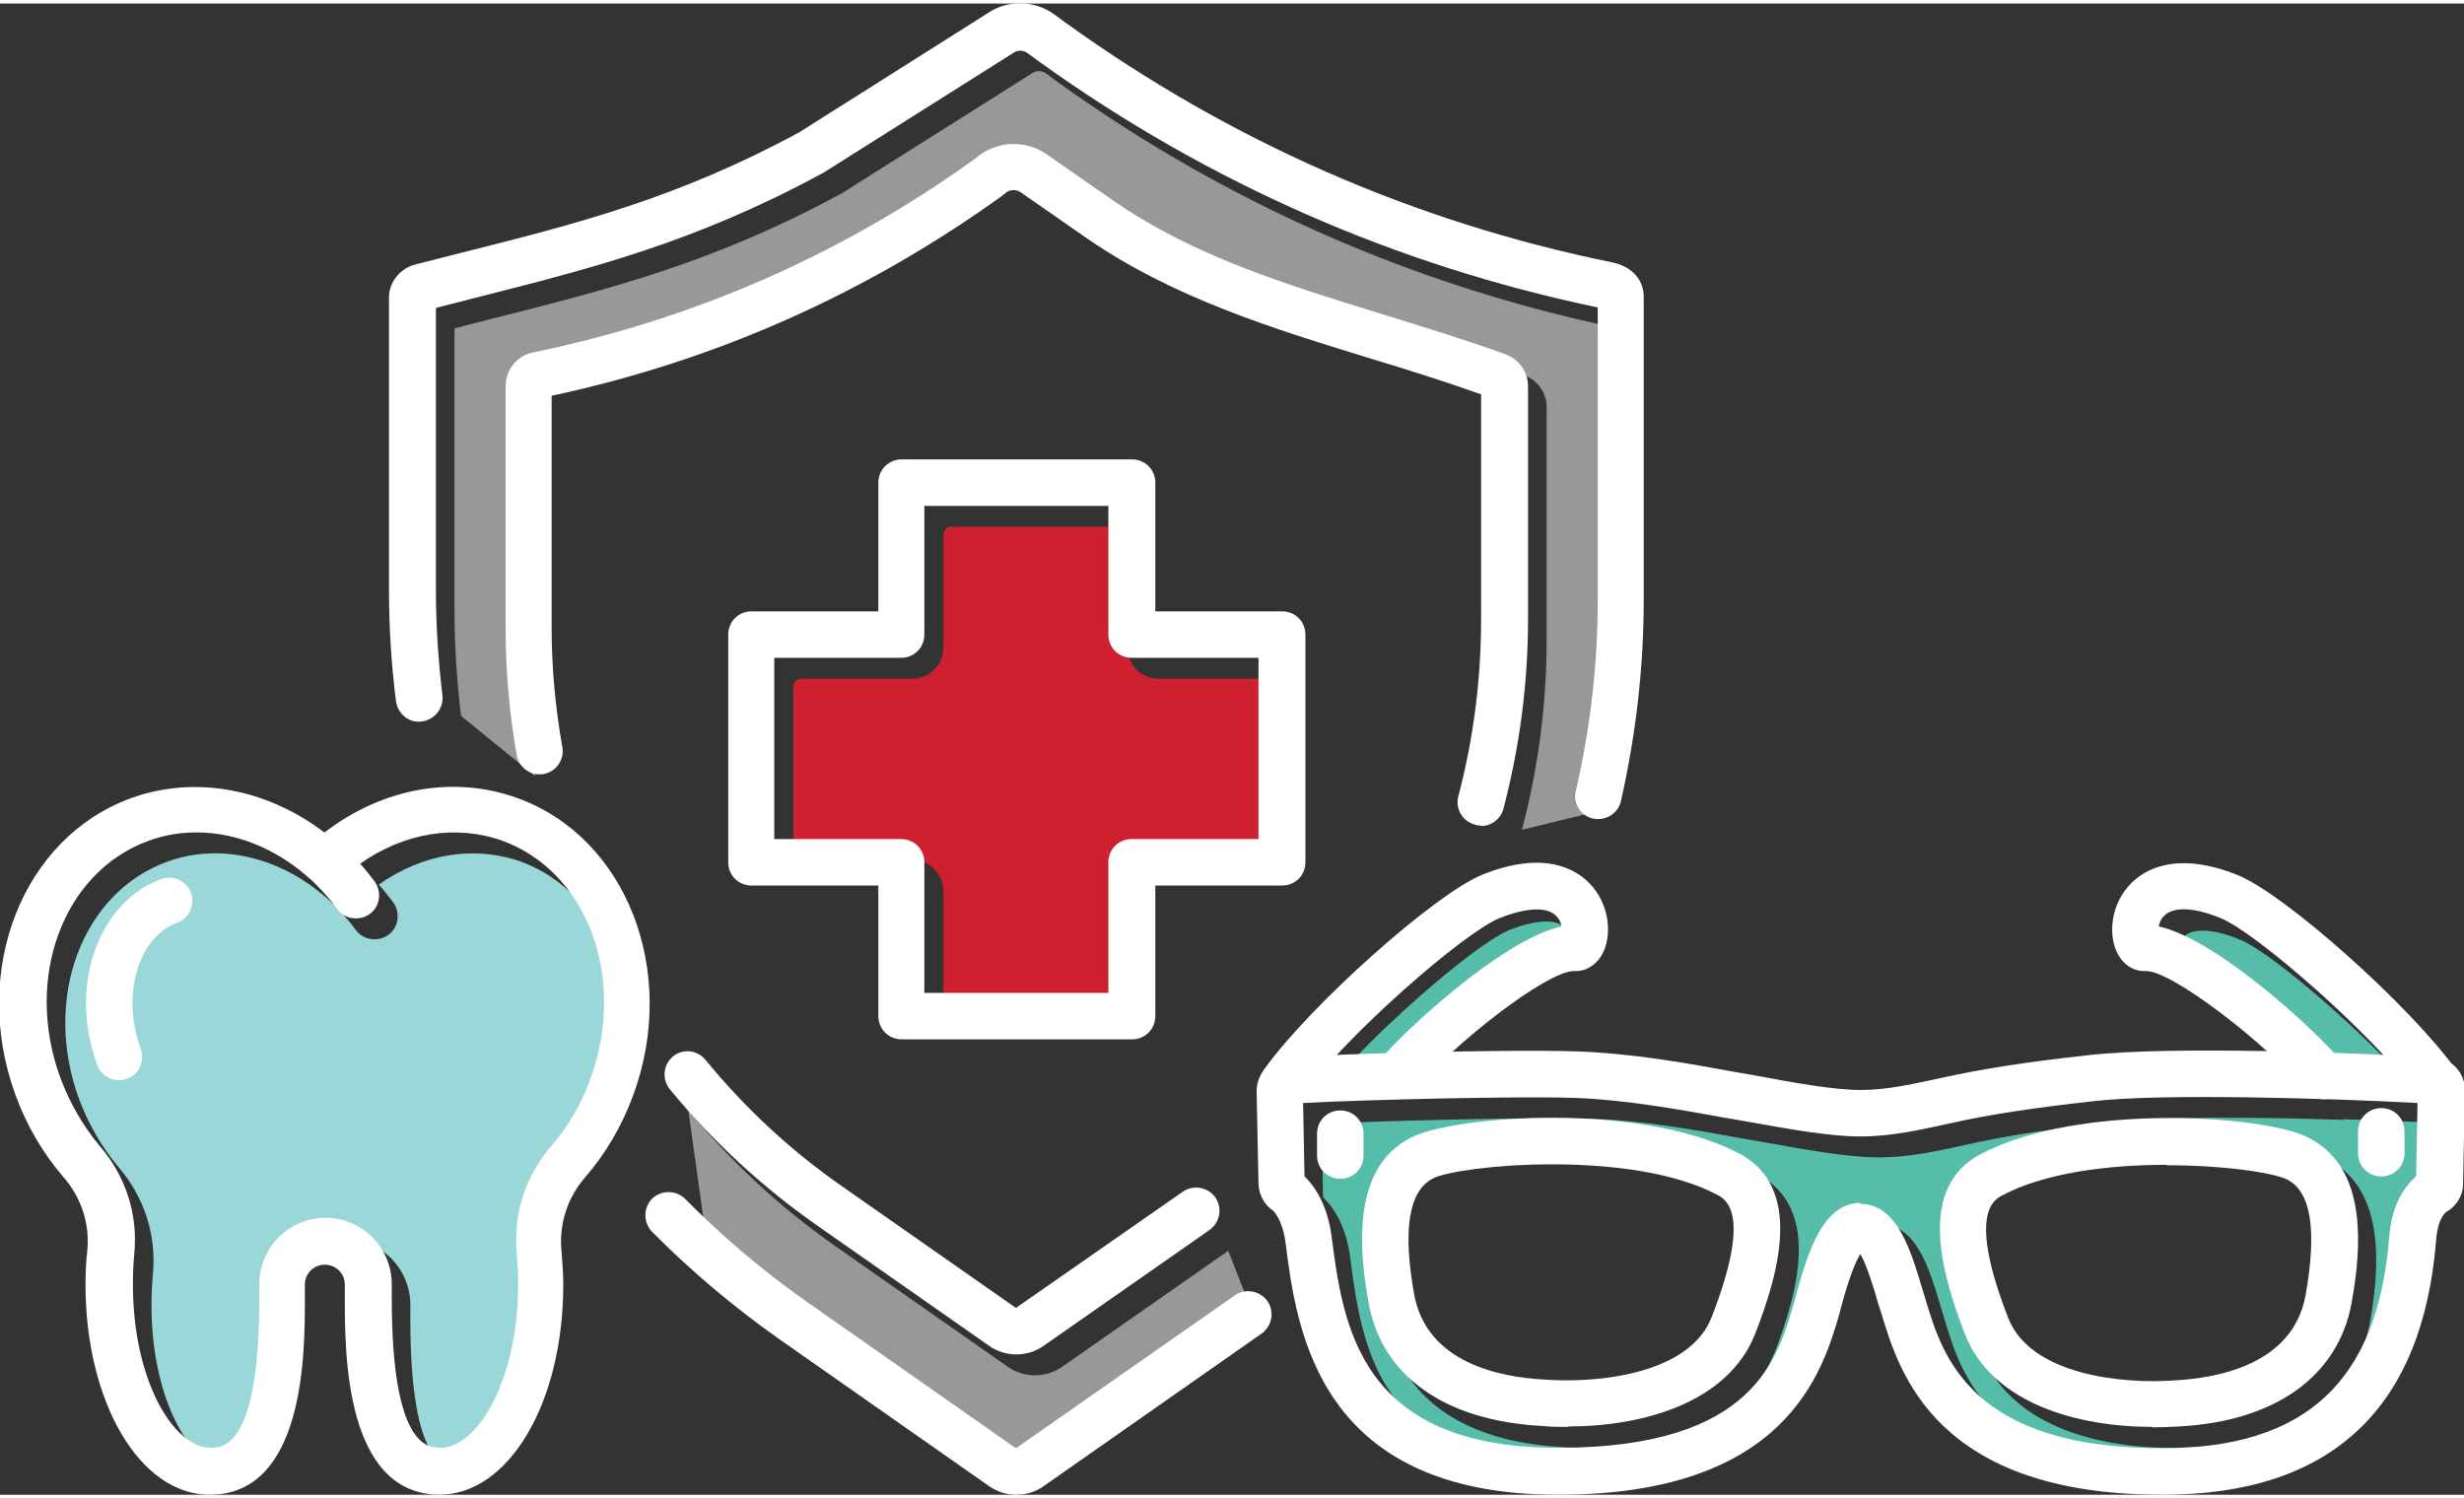 <?xml version="1.0" encoding="UTF-8"?>
<svg id="FINAL_ART" data-name="FINAL ART" xmlns="http://www.w3.org/2000/svg" width=".74in" height=".45in" viewBox="0 0 53.02 32.09">
  <rect x="0" y="0" width="53.02" height="32.09" fill="#333333" stroke="none"/>
  <defs>
    <style>
      .cls-1 {
        fill: #9ad7d9;
      }

      .cls-2 {
        fill: #56bdab;
      }

      .cls-3 {
        fill: #979899;
      }

      .cls-4 {
        fill: #ce202f;
      }

      .cls-5 {
        fill: #fff;
      }
    </style>
  </defs>
  <g>
    <path class="cls-3" d="M34.31,17.38c.31-1.34.47-2.72.47-4.1v-6.3c-4.36-.91-8.4-2.69-12.02-5.29l-.26-.19c-.09-.06-.21-.06-.29,0l-4.09,2.58c-2.76,1.5-4.99,2.06-7.56,2.71l-.78.2v6.07c0,.75.05,1.52.14,2.27l1.6,1.3c-.16-.9-.24-1.82-.24-2.74v-5.21c0-.35.25-.65.58-.72,3.46-.71,6.66-2.11,9.52-4.17l.1-.08c.43-.31,1.01-.32,1.45-.01l1.41.98c1.74,1.21,3.72,1.81,5.82,2.46.87.27,1.76.54,2.64.86.29.11.48.38.48.68v5.02c0,1.38-.18,2.75-.53,4.08l1.56-.38Z"/>
    <path class="cls-4" d="M20.47,21.74h3.62c.09,0,.17-.08.17-.17v-2.47c0-.37.3-.67.67-.67h2.39c.09,0,.17-.08.17-.17v-3.56c0-.09-.08-.17-.17-.17h-2.39c-.37,0-.67-.3-.67-.67v-2.43c0-.09-.08-.17-.17-.17h-3.62c-.09,0-.17.08-.17.17v2.43c0,.37-.3.67-.67.67h-2.39c-.09,0-.17.08-.17.17v3.56c0,.09.08.17.17.17h2.39c.37,0,.67.3.67.67v2.47c0,.09.08.17.17.17Z"/>
    <path class="cls-3" d="M15.15,26.17c.8.81,1.67,1.55,2.61,2.21l4.51,3.16,4.71-3.29-.55-1.41-3.58,2.5c-.17.12-.38.18-.58.18s-.41-.06-.58-.18l-3.73-2.61c-1.18-.83-2.24-1.81-3.15-2.92l.33,2.36Z"/>
    <path class="cls-1" d="M7.4,26.58c.79,0,1.43.64,1.43,1.43v.31c0,3.21.79,3.21,1.05,3.21.79,0,1.67-1.45,1.67-3.52,0-.22-.01-.44-.03-.66-.08-.84.18-1.66.74-2.31.37-.43.66-.92.85-1.47.78-2.15-.07-4.43-1.89-5.1-1-.36-2.12-.18-3.07.49.11.12.21.25.31.38.16.22.12.54-.1.7-.22.16-.54.12-.7-.1-.17-.23-.36-.44-.56-.63-.02-.02-.04-.03-.06-.05-1-.89-2.31-1.21-3.45-.79-1.83.67-2.68,2.95-1.89,5.1.2.54.49,1.04.85,1.47.56.65.82,1.47.74,2.31-.02.21-.03.43-.03.66,0,2.08.88,3.52,1.67,3.52.26,0,1.05,0,1.05-3.21v-.31c0-.79.64-1.43,1.43-1.43Z"/>
    <path class="cls-2" d="M33.8,20.12c-.01-.08-.05-.17-.13-.24-.2-.19-.64-.16-1.2.06-.61.25-2.34,1.7-3.49,2.94.32-.01.67-.02,1.04-.04.7-.76,2.59-2.47,3.77-2.73Z"/>
    <path class="cls-2" d="M50.62,23.03c.37.01.72.03,1.05.04-1.15-1.23-2.87-2.69-3.48-2.93-.56-.23-1-.25-1.2-.06-.08.07-.11.16-.13.24,1.17.26,3.05,1.95,3.76,2.72Z"/>
    <path class="cls-2" d="M50.43,24.02s-.07,0-.1,0c-1.79-.06-3.84-.07-4.88.05-1.34.15-2.24.29-3.01.46-.73.16-1.34.3-2.01.3s-1.54-.16-2.55-.34l-.35-.06c-1-.18-2.14-.39-3.24-.43-1.27-.04-4.55.04-5.85.11l.03,1.58c.17.16.48.54.58,1.27.25,1.93.59,4.57,4.88,4.57s4.74-1.99,5.09-3.18l.04-.15c.23-.82.55-1.94,1.37-1.94s1.09.98,1.35,1.85l.07.23c.36,1.2.97,3.18,5.09,3.18,3.09,0,4.64-1.45,4.88-4.55.06-.75.38-1.13.58-1.3l.03-1.58c-.54-.03-1.24-.06-1.99-.08ZM38.16,29.08c-.58,1.49-2.42,2-4.02,2-.19,0-.37,0-.55-.02-2.11-.11-3.46-1.08-3.74-2.65-.35-1.9-.05-3.07.92-3.56.93-.47,4.94-.77,7.06.35,1.37.73.85,2.56.34,3.87ZM50.99,28.41c-.29,1.57-1.64,2.54-3.71,2.65-.19.01-.38.02-.57.02-1.63,0-3.46-.51-4.04-2-.51-1.32-1.03-3.15.34-3.87,2.12-1.12,6.13-.83,7.04-.36.99.5,1.29,1.66.94,3.57Z"/>
  </g>
  <g>
    <g>
      <path class="cls-5" d="M21.87,32.09c-.2,0-.41-.06-.58-.18l-4.51-3.16c-.98-.69-1.91-1.47-2.75-2.32-.19-.2-.19-.51,0-.71.2-.19.51-.19.71,0,.8.81,1.67,1.55,2.61,2.21l4.51,3.16,4.71-3.29c.23-.16.54-.1.7.12.16.23.1.54-.12.7l-4.7,3.29c-.17.12-.38.18-.58.18ZM34.39,17.55s-.08,0-.11-.01c-.27-.06-.44-.33-.37-.6.31-1.34.47-2.72.47-4.1v-6.3c-4.36-.91-8.4-2.69-12.02-5.29l-.26-.19c-.09-.06-.21-.06-.29,0l-4.09,2.58c-2.76,1.5-4.99,2.06-7.56,2.71l-.78.2v6.07c0,.75.05,1.52.14,2.27.03.27-.16.52-.44.56-.28.04-.52-.16-.56-.44-.1-.79-.15-1.59-.15-2.39v-6.29c0-.33.23-.62.55-.71l.98-.25c2.51-.63,4.68-1.18,7.3-2.6L21.25.21c.42-.29,1-.29,1.43.02l.26.19c3.53,2.54,7.48,4.28,11.75,5.15.44.09.68.39.68.74v6.52c0,1.46-.17,2.91-.49,4.33-.05.23-.26.39-.49.39Z"/>
      <path class="cls-5" d="M24.36,22.29h-4.96c-.28,0-.5-.22-.5-.5v-2.81h-2.73c-.28,0-.5-.22-.5-.5v-4.9c0-.28.22-.5.5-.5h2.73v-2.77c0-.28.22-.5.5-.5h4.96c.28,0,.5.22.5.5v2.77h2.73c.28,0,.5.22.5.5v4.9c0,.28-.22.5-.5.5h-2.73v2.81c0,.28-.22.5-.5.5ZM19.89,21.29h3.96v-2.81c0-.28.22-.5.5-.5h2.73v-3.9h-2.73c-.28,0-.5-.22-.5-.5v-2.77h-3.96v2.77c0,.28-.22.5-.5.5h-2.73v3.9h2.73c.28,0,.5.22.5.5v2.81Z"/>
      <path class="cls-5" d="M21.87,29.07c-.2,0-.41-.06-.58-.18l-3.73-2.61c-1.18-.83-2.24-1.81-3.15-2.92-.17-.21-.14-.53.07-.7.21-.18.53-.14.7.07.85,1.04,1.84,1.96,2.95,2.73l3.73,2.61,3.59-2.5c.23-.16.54-.1.7.12.16.23.1.54-.12.7l-3.58,2.5c-.17.12-.38.18-.58.18ZM31.87,17.69s-.08,0-.13-.02c-.27-.07-.43-.34-.36-.61.33-1.25.49-2.53.49-3.82v-4.83c-.79-.28-1.61-.54-2.41-.78-2.08-.64-4.23-1.3-6.09-2.59l-1.41-.98c-.09-.06-.21-.06-.3,0l-.1.08c-2.92,2.1-6.17,3.55-9.69,4.3v4.99c0,.86.08,1.72.23,2.57.05.27-.13.53-.4.58-.27.05-.53-.13-.58-.4-.16-.9-.24-1.82-.24-2.74v-5.21c0-.35.25-.65.58-.72,3.46-.71,6.66-2.11,9.52-4.17l.1-.08c.43-.31,1.01-.32,1.45-.01l1.41.98c1.74,1.21,3.72,1.81,5.82,2.46.87.27,1.76.54,2.64.86.29.11.48.38.48.68v5.02c0,1.38-.18,2.75-.53,4.08-.06.22-.26.37-.48.37Z"/>
    </g>
    <g>
      <path class="cls-5" d="M9.47,32.09c-2.05,0-2.05-3.06-2.05-4.21v-.31c0-.24-.19-.43-.43-.43s-.43.19-.43.43v.31c0,1.15,0,4.21-2.05,4.21-1.5,0-2.67-1.99-2.67-4.52,0-.26.01-.51.04-.75.05-.57-.13-1.12-.51-1.56-.45-.52-.8-1.12-1.04-1.78-.97-2.67.15-5.53,2.49-6.38,1.38-.5,2.93-.2,4.16.74,1.25-.96,2.78-1.24,4.16-.74,2.34.85,3.46,3.72,2.49,6.38-.24.66-.59,1.26-1.04,1.78-.38.44-.56,1-.51,1.56.02.24.04.5.04.75,0,2.54-1.17,4.52-2.67,4.52ZM7,26.13c.79,0,1.43.64,1.43,1.43v.31c0,3.21.79,3.21,1.05,3.21.79,0,1.67-1.45,1.67-3.52,0-.22-.01-.44-.03-.66-.08-.84.18-1.66.74-2.31.37-.43.66-.92.85-1.47.78-2.15-.07-4.43-1.89-5.1-1-.36-2.12-.18-3.07.49.11.12.21.25.31.38.16.22.12.54-.1.7-.22.16-.54.12-.7-.1-.17-.23-.36-.44-.56-.63-.02-.02-.04-.03-.06-.05-1-.89-2.31-1.21-3.45-.79-1.83.67-2.68,2.95-1.89,5.1.2.54.49,1.04.85,1.47.56.65.82,1.47.74,2.31-.02.21-.03.43-.03.66,0,2.08.88,3.52,1.67,3.52.26,0,1.05,0,1.05-3.21v-.31c0-.79.64-1.43,1.43-1.43Z"/>
      <path class="cls-5" d="M2.56,23.17c-.2,0-.4-.13-.47-.33-.31-.86-.32-1.76-.02-2.54.16-.41.55-1.15,1.4-1.46.26-.09.55.04.64.3s-.04.55-.3.64c-.48.18-.72.63-.81.88-.21.55-.2,1.21.03,1.84.09.26-.04.55-.3.64-.06.02-.11.03-.17.03Z"/>
    </g>
    <g>
      <path class="cls-5" d="M27.62,23.71c-.1,0-.2-.03-.29-.1-.22-.16-.27-.47-.11-.7,1-1.38,3.66-3.75,4.67-4.16,1.33-.54,2.02-.12,2.31.18.43.44.48,1.08.31,1.46-.12.28-.38.45-.64.43-.59,0-2.61,1.58-3.44,2.58-.18.21-.49.24-.7.06s-.24-.49-.06-.7c.53-.64,2.66-2.62,3.93-2.9-.01-.08-.05-.17-.13-.24-.2-.19-.64-.16-1.2.06-.77.31-3.31,2.53-4.24,3.82-.1.13-.25.21-.41.21Z"/>
      <path class="cls-5" d="M52.43,23.71c-.15,0-.31-.07-.41-.21-.93-1.29-3.47-3.51-4.24-3.82-.56-.23-1-.25-1.2-.06-.08.07-.11.16-.13.24,1.27.28,3.4,2.26,3.93,2.9.18.21.15.53-.06.7-.21.18-.53.15-.7-.06-.83-1-2.87-2.58-3.44-2.58-.27.02-.52-.15-.64-.43-.17-.38-.12-1.01.31-1.45.29-.3.98-.72,2.31-.18,1.01.41,3.67,2.78,4.67,4.16.16.22.11.54-.11.7-.09.06-.19.1-.29.1Z"/>
      <path class="cls-5" d="M46.53,32.09c-4.86,0-5.66-2.62-6.04-3.88l-.08-.25c-.08-.28-.24-.82-.38-1.05-.17.27-.35.9-.41,1.13l-.04.16c-.37,1.26-1.15,3.89-6.05,3.89-5.17,0-5.63-3.54-5.87-5.44-.07-.5-.26-.66-.26-.67-.19-.12-.31-.34-.32-.58l-.04-1.99c0-.38.28-.7.65-.73,1.06-.08,4.81-.18,6.24-.13,1.18.04,2.36.25,3.39.44l.35.06c.96.18,1.8.33,2.37.33s1.13-.13,1.78-.27c.82-.18,1.75-.33,3.13-.48h0c1.74-.2,5.84-.05,7.44.05.37.02.66.34.65.73l-.04,1.99c0,.26-.15.49-.37.61.01,0-.17.1-.21.6-.29,3.63-2.26,5.48-5.88,5.48ZM40.02,25.83c.8,0,1.09.98,1.35,1.85l.07.23c.36,1.2.97,3.18,5.09,3.18,3.09,0,4.64-1.45,4.88-4.55.06-.75.38-1.13.58-1.3l.03-1.58c-1.86-.1-5.47-.21-6.97-.04h0c-1.34.15-2.24.29-3.01.46-.73.16-1.34.3-2.01.3s-1.54-.16-2.55-.34l-.35-.06c-1-.18-2.14-.39-3.24-.43-1.27-.04-4.55.04-5.85.11l.03,1.58c.17.16.48.54.58,1.27.25,1.93.59,4.57,4.88,4.57s4.74-1.99,5.09-3.18l.04-.15c.23-.82.55-1.94,1.37-1.94ZM52.12,25.14s0,0-.01,0c0,0,0,0,.01,0ZM52.31,23.68h0,0ZM52.02,23.39h0s0,0,0,0ZM44.99,23.12h0,0Z"/>
      <path class="cls-5" d="M33.74,30.63c-.19,0-.37,0-.55-.02-2.11-.11-3.46-1.08-3.74-2.65-.35-1.9-.05-3.07.92-3.56.93-.47,4.94-.77,7.06.35,1.37.73.85,2.56.34,3.87-.58,1.49-2.42,2-4.02,2ZM33.4,24.98c-1.22,0-2.28.16-2.56.3-.53.27-.66,1.11-.41,2.5.27,1.48,1.86,1.78,2.78,1.83,1.16.09,3.14-.11,3.62-1.34.87-2.23.31-2.53.13-2.63,0,0,0,0,0,0-.94-.5-2.33-.66-3.56-.66Z"/>
      <path class="cls-5" d="M46.32,30.63c-1.63,0-3.46-.51-4.04-2-.51-1.32-1.03-3.15.34-3.87,2.12-1.12,6.13-.83,7.04-.36.99.5,1.29,1.66.94,3.57-.29,1.57-1.64,2.54-3.71,2.65-.19.01-.38.02-.57.02ZM46.63,24.99c-1.22,0-2.61.16-3.55.66h0c-.18.1-.74.39.13,2.63.48,1.24,2.47,1.43,3.57,1.35.98-.05,2.56-.36,2.83-1.83.25-1.39.12-2.23-.39-2.49-.29-.15-1.36-.31-2.59-.31ZM42.85,25.2h0,0Z"/>
      <path class="cls-5" d="M51.24,25.24c-.28,0-.5-.22-.5-.5v-.47c0-.28.22-.5.5-.5s.5.22.5.5v.47c0,.28-.22.5-.5.5Z"/>
      <path class="cls-5" d="M28.84,25.29c-.28,0-.5-.22-.5-.5v-.47c0-.28.22-.5.5-.5s.5.22.5.5v.47c0,.28-.22.5-.5.5Z"/>
    </g>
  </g>
</svg>
